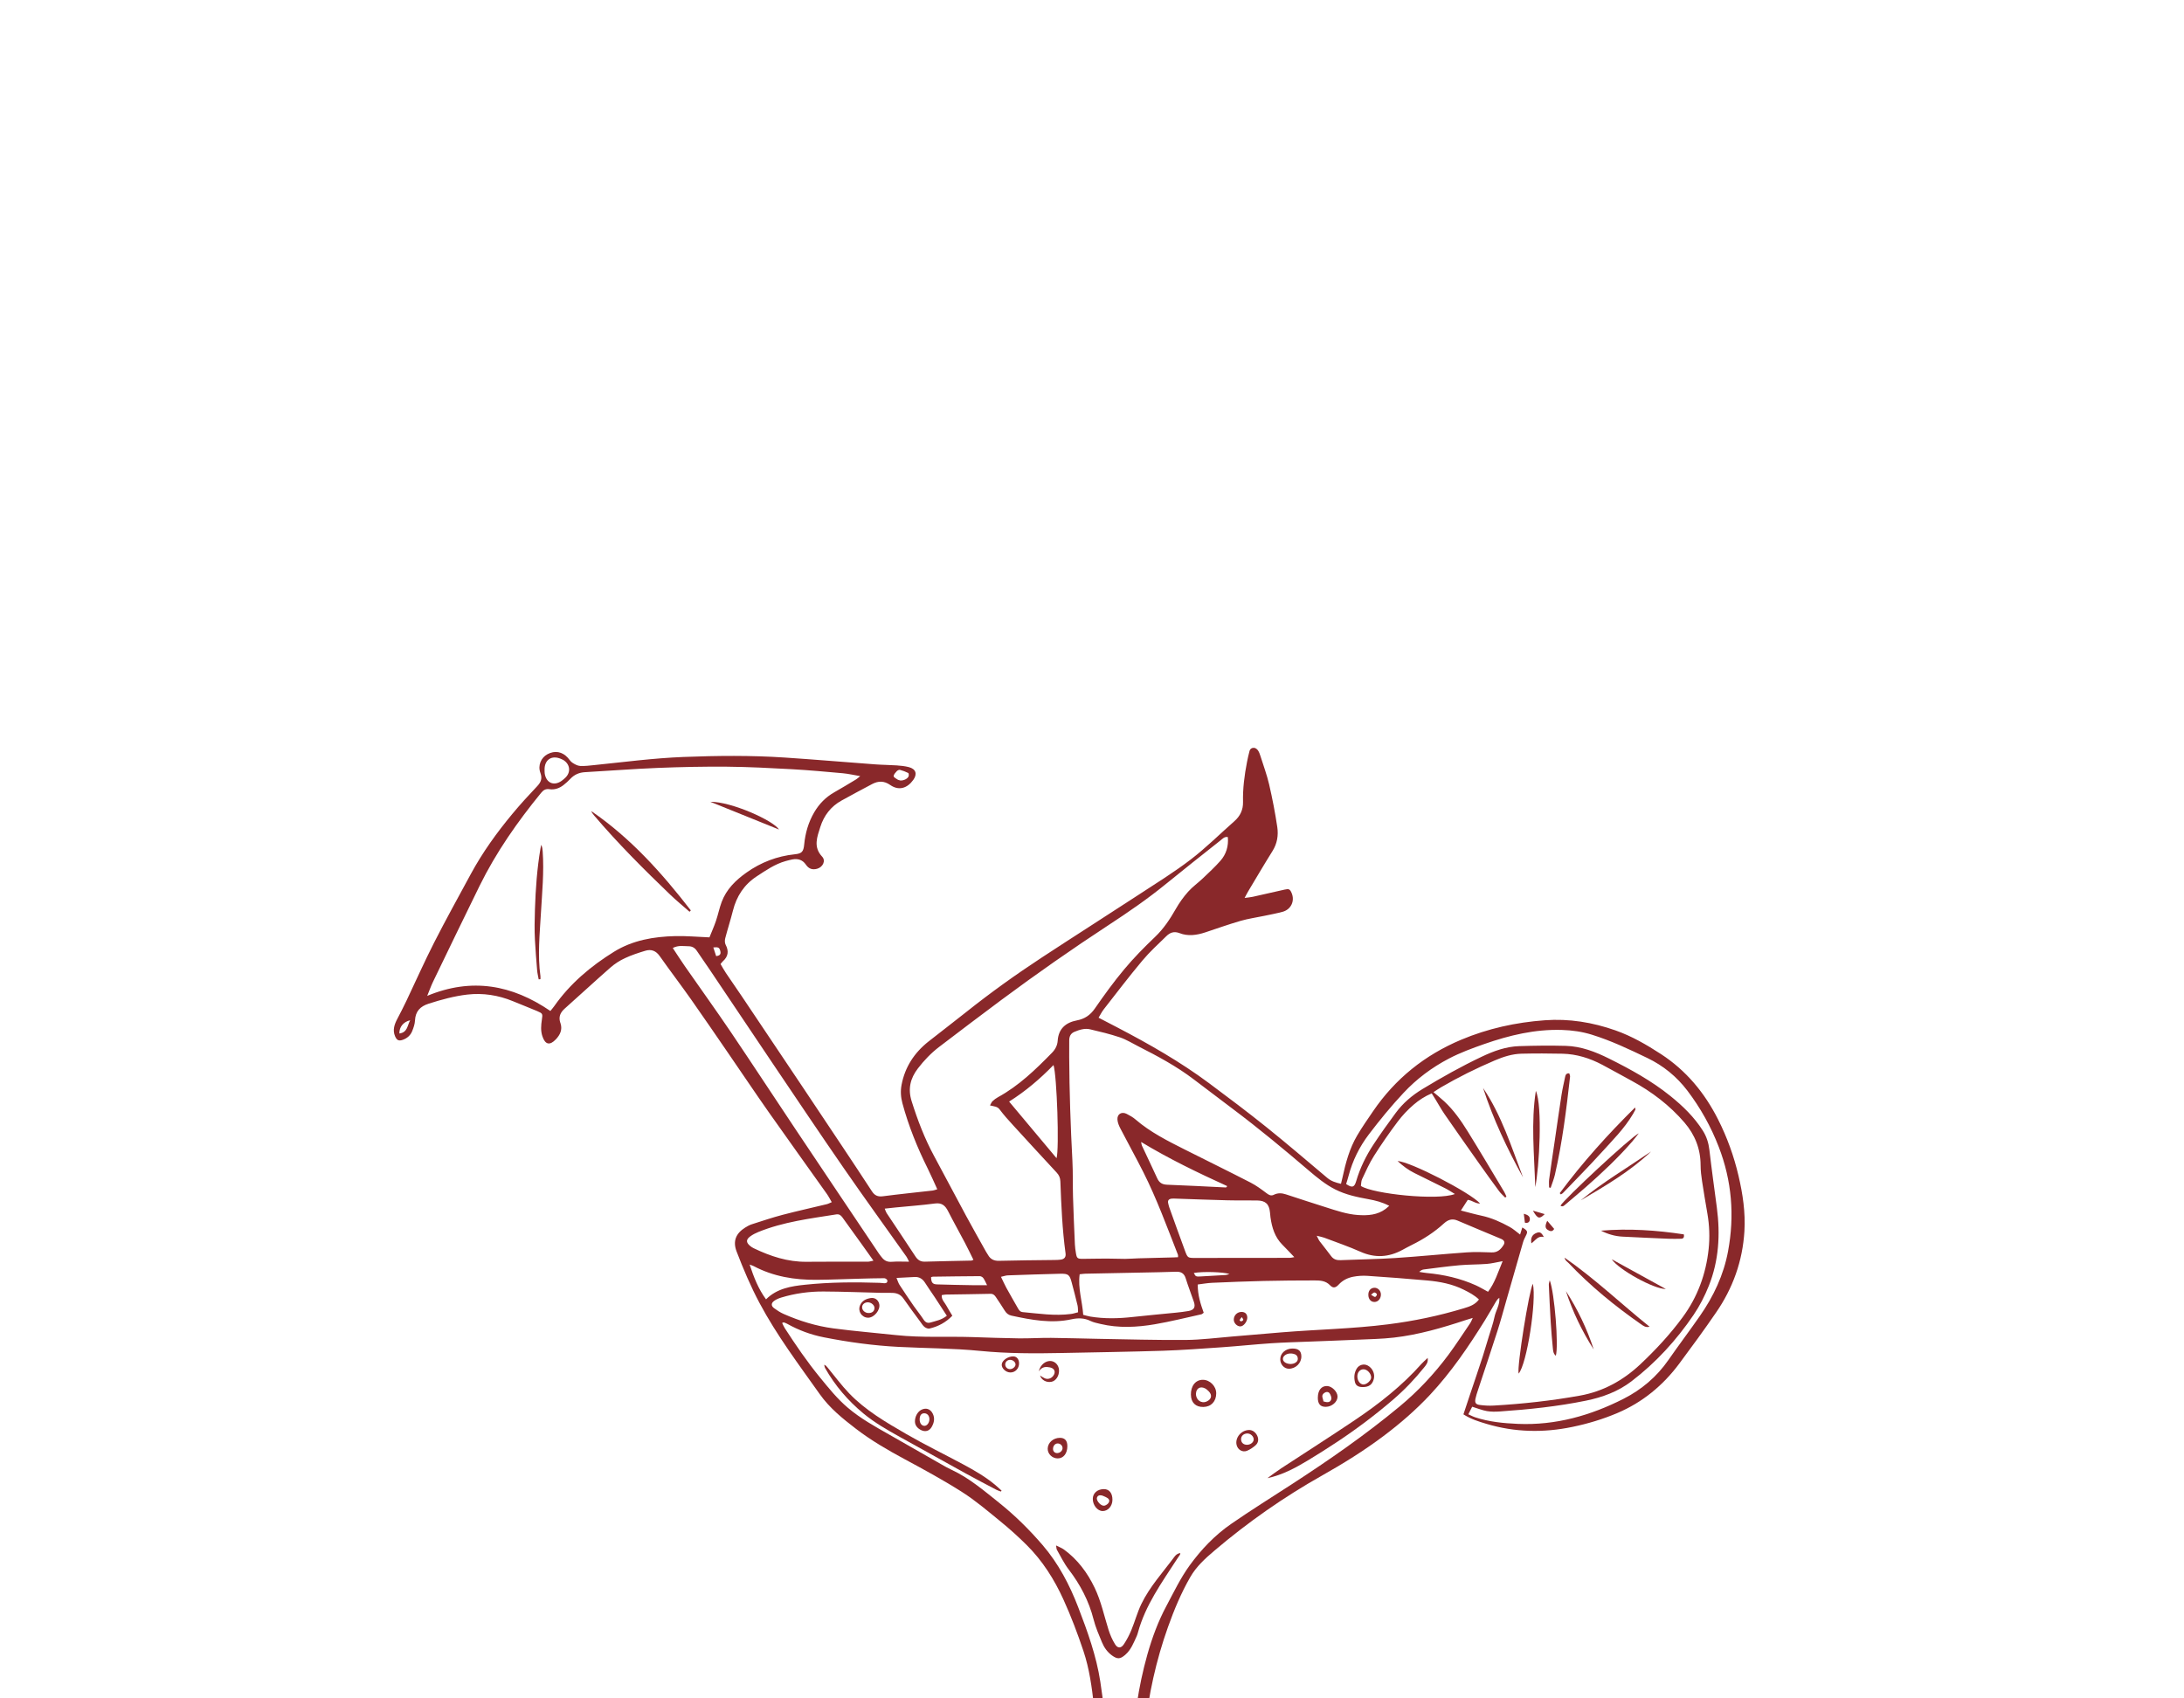 <?xml version="1.0" encoding="UTF-8"?> <svg xmlns="http://www.w3.org/2000/svg" width="207" height="161" viewBox="0 0 207 161" fill="none"><path d="M100.095 146.503C100.135 146.729 100.128 146.831 100.168 146.904C100.531 147.531 100.845 148.198 101.284 148.769C102.385 150.207 103.205 151.761 103.653 153.527C103.84 154.262 104.148 154.97 104.441 155.675C104.644 156.168 104.948 156.606 105.391 156.927C105.907 157.299 106.167 157.285 106.643 156.877C107.202 156.399 107.445 155.729 107.742 155.088C107.791 154.982 107.824 154.866 107.855 154.753C108.56 152.166 110.109 150.028 111.538 147.823C111.634 147.675 111.738 147.533 111.835 147.385C111.854 147.354 111.854 147.312 111.875 147.229C111.606 147.246 111.432 147.413 111.307 147.583C110.225 149.047 108.975 150.4 108.176 152.055C107.794 152.845 107.567 153.711 107.23 154.524C107.037 154.991 106.801 155.448 106.52 155.868C106.254 156.267 105.931 156.271 105.681 155.863C105.417 155.437 105.212 154.958 105.061 154.479C104.646 153.152 104.358 151.782 103.752 150.516C103.061 149.075 102.132 147.83 100.836 146.885C100.645 146.746 100.411 146.663 100.098 146.503H100.095Z" fill="#89282A"></path><path d="M120.13 140.122C121.54 139.82 122.761 139.163 123.952 138.446C124.874 137.889 125.786 137.314 126.685 136.717C128.566 135.473 130.365 134.122 132.077 132.646C133.152 131.719 134.119 130.703 135.001 129.599C135.178 129.378 135.378 129.154 135.317 128.724C135.079 128.951 134.888 129.111 134.723 129.295C132.872 131.377 130.7 133.082 128.401 134.628C126.091 136.182 123.742 137.677 121.415 139.203C120.974 139.493 120.557 139.813 120.128 140.12L120.13 140.122Z" fill="#89282A"></path><path d="M94.93 141.305C94.734 141.128 94.543 140.944 94.34 140.775C93.404 139.99 92.348 139.384 91.277 138.808C89.483 137.844 87.646 136.953 85.883 135.932C83.968 134.823 82.039 133.701 80.488 132.088C79.745 131.315 79.106 130.44 78.42 129.613C78.347 129.525 78.279 129.433 78.118 129.372C78.147 129.481 78.154 129.601 78.208 129.695C79.146 131.35 80.363 132.77 81.827 133.984C82.891 134.866 84.081 135.545 85.281 136.212C87.371 137.372 89.46 138.537 91.553 139.69C92.513 140.218 93.487 140.725 94.456 141.234C94.585 141.303 94.732 141.341 94.871 141.392C94.89 141.362 94.911 141.333 94.93 141.303V141.305Z" fill="#89282A"></path><path d="M112.876 132.226C112.887 132.961 113.328 133.391 114.062 133.374C114.797 133.358 115.273 132.848 115.273 132.077C115.273 131.403 114.672 130.797 114.003 130.799C113.316 130.799 112.859 131.375 112.873 132.226H112.876ZM113.354 132.122C113.366 131.625 113.748 131.382 114.196 131.603C114.333 131.672 114.455 131.778 114.561 131.886C114.915 132.249 114.835 132.641 114.373 132.853C113.863 133.089 113.34 132.711 113.354 132.12V132.122Z" fill="#89282A"></path><path d="M124.904 132.473C124.897 133.082 125.135 133.365 125.656 133.362C126.238 133.358 126.78 132.886 126.773 132.384C126.766 131.929 126.25 131.408 125.785 131.389C125.253 131.368 124.913 131.785 124.906 132.473H124.904ZM125.434 132.846C125.42 132.584 125.17 132.308 125.495 132.058C125.665 131.929 125.899 131.903 126.021 132.084C126.13 132.242 126.229 132.502 126.172 132.662C126.061 132.987 125.762 132.947 125.432 132.846H125.434Z" fill="#89282A"></path><path d="M105.437 142.176C105.44 141.546 105.14 141.167 104.638 141.162C104.023 141.157 103.577 141.542 103.575 142.082C103.57 142.681 104.018 143.237 104.506 143.242C105.02 143.246 105.435 142.77 105.437 142.174V142.176ZM103.957 142.023C103.971 141.983 103.983 141.924 104.016 141.877C104.134 141.7 104.393 141.702 104.761 141.893C104.966 141.999 105.228 142.117 105.105 142.402C105.041 142.549 104.846 142.692 104.683 142.73C104.391 142.798 103.945 142.341 103.959 142.025L103.957 142.023Z" fill="#89282A"></path><path d="M101.164 137.101C101.169 136.566 100.926 136.295 100.45 136.3C99.818 136.307 99.311 136.762 99.301 137.328C99.292 137.823 99.733 138.252 100.249 138.25C100.796 138.25 101.159 137.79 101.164 137.099V137.101ZM99.806 137.335C99.815 137.04 100.018 136.821 100.268 136.833C100.516 136.844 100.716 137.052 100.709 137.288C100.702 137.531 100.461 137.745 100.193 137.747C99.964 137.75 99.796 137.573 99.806 137.335Z" fill="#89282A"></path><path d="M118.415 135.557C117.636 135.555 117.045 136.297 117.205 136.974C117.311 137.429 117.766 137.705 118.198 137.526C118.481 137.408 118.749 137.226 118.983 137.026C119.263 136.786 119.32 136.446 119.167 136.114C119.009 135.772 118.726 135.569 118.415 135.557ZM118.193 136.96C117.853 136.962 117.627 136.748 117.629 136.427C117.629 136.121 117.87 135.899 118.209 135.887C118.53 135.875 118.839 136.168 118.825 136.47C118.813 136.731 118.523 136.958 118.193 136.96Z" fill="#89282A"></path><path d="M86.72 134.758C86.72 135.107 86.949 135.407 87.336 135.583C87.718 135.758 88.083 135.647 88.298 135.282C88.536 134.876 88.628 134.442 88.401 133.997C88.175 133.551 87.751 133.421 87.312 133.65C86.975 133.827 86.711 134.282 86.718 134.76L86.72 134.758ZM87.166 134.544C87.173 134.169 87.324 133.971 87.602 133.973C87.883 133.975 88.083 134.199 88.09 134.518C88.097 134.852 87.88 135.157 87.628 135.164C87.355 135.171 87.159 134.909 87.166 134.541V134.544Z" fill="#89282A"></path><path d="M122.49 127.834C121.846 127.841 121.346 128.282 121.342 128.847C121.337 129.331 121.707 129.746 122.15 129.75C122.808 129.758 123.36 129.208 123.343 128.562C123.332 128.058 123.06 127.829 122.49 127.836V127.834ZM122.339 129.302C121.896 129.295 121.594 129.083 121.596 128.814C121.596 128.55 121.905 128.317 122.275 128.305C122.372 128.303 122.471 128.31 122.565 128.329C122.82 128.378 122.999 128.52 123.006 128.793C123.013 129.043 122.834 129.175 122.627 129.253C122.521 129.293 122.4 129.293 122.339 129.302Z" fill="#89282A"></path><path d="M98.458 129.997C98.779 129.533 99.142 129.549 99.512 129.623C99.965 129.712 100.099 130.085 99.811 130.443C99.618 130.684 99.307 130.778 99.024 130.658C98.866 130.589 98.727 130.483 98.574 130.391C98.713 130.82 99.17 131.077 99.639 130.992C100.08 130.915 100.406 130.415 100.373 129.865C100.347 129.425 100.028 129.066 99.621 129.021C99.13 128.967 98.6 129.356 98.458 129.997Z" fill="#89282A"></path><path d="M129.129 131.49C129.74 131.497 130.072 131.262 130.209 130.724C130.336 130.227 130.089 129.684 129.624 129.441C129.271 129.257 128.823 129.371 128.601 129.722C128.349 130.123 128.316 130.568 128.422 131.016C128.5 131.342 128.742 131.486 129.129 131.488V131.49ZM128.65 130.469C128.655 130.078 128.9 129.802 129.242 129.802C129.594 129.802 129.978 130.231 129.957 130.599C129.94 130.889 129.525 131.252 129.219 131.243C128.907 131.236 128.646 130.877 128.65 130.467V130.469Z" fill="#89282A"></path><path d="M95.761 130.104C96.23 130.109 96.591 129.729 96.586 129.232C96.584 128.854 96.367 128.59 96.055 128.581C95.541 128.564 94.966 128.963 94.945 129.347C94.924 129.717 95.336 130.099 95.761 130.104ZM95.277 129.321C95.294 129.083 95.499 128.901 95.751 128.906C96.02 128.911 96.27 129.14 96.251 129.371C96.232 129.592 95.952 129.805 95.699 129.788C95.449 129.772 95.263 129.564 95.277 129.324V129.321Z" fill="#89282A"></path><path d="M146.97 112.605C147.106 112.19 147.278 111.78 147.375 111.356C148.078 108.293 148.462 105.18 148.811 102.063C148.823 101.962 148.761 101.854 148.733 101.747C148.471 101.736 148.387 101.872 148.349 102.059C148.231 102.634 148.092 103.205 148.002 103.785C147.771 105.275 147.561 106.77 147.342 108.262C147.17 109.443 146.988 110.625 146.828 111.808C146.795 112.056 146.823 112.311 146.823 112.563C146.873 112.577 146.922 112.591 146.972 112.605H146.97Z" fill="#89282A"></path><path d="M147.944 113.223C148.008 113.181 148.079 113.15 148.13 113.099C149.335 111.839 150.564 110.604 151.733 109.312C152.808 108.124 153.957 106.992 154.78 105.596C154.86 105.462 154.935 105.325 155.004 105.186C155.018 105.157 154.994 105.113 154.973 104.985C152.372 107.551 149.977 110.22 147.829 113.108C147.866 113.148 147.904 113.186 147.942 113.226L147.944 113.223Z" fill="#89282A"></path><path d="M151.737 116.659C152.381 116.99 153.064 117.192 153.788 117.228C155.236 117.303 156.684 117.367 158.131 117.428C158.53 117.445 158.931 117.438 159.332 117.428C159.546 117.423 159.652 117.306 159.593 117.013C157.007 116.619 154.392 116.44 151.737 116.662V116.659Z" fill="#89282A"></path><path d="M156.344 125.764C153.668 123.616 151.187 121.236 148.292 119.221C148.348 119.508 148.537 119.591 148.655 119.716C150.73 121.901 153.05 123.799 155.519 125.521C155.759 125.688 155.99 125.87 156.344 125.766V125.764Z" fill="#89282A"></path><path d="M143.935 130.212C144.718 129.323 145.649 123.306 145.286 121.693C144.937 122.285 143.768 129.526 143.935 130.212Z" fill="#89282A"></path><path d="M147.903 114.294C148.127 114.447 148.264 114.268 148.401 114.153C149.03 113.622 149.662 113.094 150.282 112.552C151.831 111.194 153.333 109.786 154.687 108.23C154.885 108.001 155.066 107.758 155.328 107.431C154.614 107.742 148.205 113.714 147.903 114.294Z" fill="#89282A"></path><path d="M145.511 112.536C145.898 110.676 146.211 104.852 145.568 103.409C145.098 106.418 145.417 109.417 145.511 112.536Z" fill="#89282A"></path><path d="M144.352 111.611C143.25 108.711 142.326 105.738 140.567 103.137C141.529 106.096 142.852 108.895 144.352 111.611Z" fill="#89282A"></path><path d="M147.46 128.521C147.743 127.608 147.345 122.553 146.882 121.36C146.84 121.563 146.793 121.679 146.798 121.792C146.852 122.985 146.906 124.18 146.979 125.373C147.029 126.175 147.099 126.977 147.177 127.778C147.203 128.035 147.213 128.316 147.462 128.523L147.46 128.521Z" fill="#89282A"></path><path d="M156.492 109.157C154.252 110.692 151.916 112.071 149.817 113.793C152.158 112.413 154.507 111.041 156.492 109.157Z" fill="#89282A"></path><path d="M151.055 127.925C150.413 125.954 149.529 124.115 148.416 122.387C149.058 124.351 149.947 126.197 151.055 127.925Z" fill="#89282A"></path><path d="M157.891 122.193C156.214 121.271 154.538 120.349 152.76 119.373C153.42 120.354 156.735 122.2 157.891 122.193Z" fill="#89282A"></path><path d="M145.142 117.865C145.543 117.586 145.767 117.11 146.328 117.268C146.099 116.839 145.949 116.759 145.656 116.865C145.232 117.018 145.055 117.329 145.142 117.865Z" fill="#89282A"></path><path d="M147.305 116.497C147.069 116.219 146.861 115.976 146.649 115.726C146.432 116.165 146.435 116.431 146.694 116.587C146.885 116.702 147.114 116.815 147.305 116.497Z" fill="#89282A"></path><path d="M145.291 114.766C145.737 115.537 145.906 115.592 146.406 115.092C146.024 114.981 145.668 114.875 145.291 114.766Z" fill="#89282A"></path><path d="M144.427 115.058C144.47 115.412 144.5 115.669 144.531 115.907C144.851 115.98 144.981 115.808 144.998 115.612C145.024 115.322 144.833 115.164 144.427 115.058Z" fill="#89282A"></path><path d="M65.477 86.302C62.751 82.777 59.801 79.474 56.078 76.913C56.104 76.899 56.083 76.904 56.076 76.916C56.066 76.93 56.059 76.956 56.066 76.968C56.144 77.079 56.217 77.196 56.305 77.298C58.556 79.948 61.013 82.4 63.517 84.805C64.107 85.371 64.741 85.89 65.356 86.432C65.396 86.39 65.436 86.345 65.477 86.302Z" fill="#89282A"></path><path d="M51.223 92.824C51.223 92.73 51.234 92.633 51.223 92.541C50.944 90.542 51.157 88.545 51.27 86.548C51.381 84.609 51.574 82.674 51.437 80.728C51.423 80.516 51.402 80.304 51.298 80.085C51.275 80.193 51.246 80.302 51.23 80.413C50.904 82.332 50.763 84.27 50.702 86.21C50.671 87.177 50.647 88.149 50.702 89.118C50.754 90.077 50.831 91.037 50.911 91.994C50.935 92.277 51.008 92.555 51.058 92.838C51.114 92.834 51.171 92.829 51.225 92.822L51.223 92.824Z" fill="#89282A"></path><path d="M67.321 76.005C69.495 76.882 71.693 77.771 73.836 78.636C73.301 77.785 69.335 75.991 67.321 76.005Z" fill="#89282A"></path><path d="M82.273 124.914C82.848 124.923 83.464 124.169 83.334 123.615C83.242 123.214 82.919 122.985 82.509 123.053C82.068 123.127 81.691 123.306 81.509 123.758C81.29 124.31 81.679 124.902 82.273 124.914ZM82.316 124.47C81.966 124.463 81.691 124.195 81.712 123.888C81.731 123.638 81.96 123.454 82.249 123.454C82.587 123.454 82.9 123.732 82.884 124.013C82.867 124.308 82.657 124.475 82.313 124.468L82.316 124.47Z" fill="#89282A"></path><path d="M116.938 125.091C116.938 125.426 117.247 125.742 117.567 125.737C117.876 125.73 118.235 125.258 118.218 124.879C118.204 124.56 118.015 124.374 117.697 124.365C117.282 124.35 116.938 124.681 116.94 125.091H116.938ZM117.697 124.853C117.77 124.982 117.855 125.07 117.839 125.119C117.815 125.185 117.714 125.244 117.636 125.261C117.591 125.27 117.478 125.157 117.483 125.145C117.53 125.058 117.596 124.982 117.697 124.853Z" fill="#89282A"></path><path d="M129.692 122.761C129.701 123.159 129.937 123.426 130.279 123.421C130.623 123.416 130.892 123.096 130.883 122.697C130.873 122.341 130.585 122.058 130.251 122.075C129.902 122.094 129.685 122.36 129.692 122.758V122.761ZM129.947 122.733C130.104 122.622 130.189 122.513 130.27 122.52C130.357 122.527 130.498 122.631 130.505 122.702C130.512 122.78 130.392 122.942 130.331 122.942C130.225 122.938 130.123 122.836 129.949 122.735L129.947 122.733Z" fill="#89282A"></path><path fill-rule="evenodd" clip-rule="evenodd" d="M118.875 70.892C118.674 70.871 118.486 70.977 118.429 71.198C118.339 71.54 118.259 71.884 118.193 72.231C117.948 73.485 117.785 74.749 117.814 76.032C117.83 76.763 117.547 77.359 116.998 77.843C115.614 79.062 114.303 80.373 112.841 81.49C111.254 82.704 109.542 83.756 107.868 84.853C104.829 86.838 101.766 88.785 98.732 90.775C96.27 92.391 93.877 94.105 91.573 95.941C90.392 96.885 89.185 97.795 88.001 98.733C86.662 99.794 85.773 101.143 85.45 102.84C85.337 103.432 85.377 104.012 85.532 104.588C86.112 106.738 86.942 108.789 87.933 110.779C88.246 111.409 88.524 112.057 88.836 112.736C88.666 112.786 88.541 112.84 88.414 112.857C86.836 113.038 85.254 113.196 83.679 113.401C83.201 113.465 82.896 113.323 82.644 112.934C81.722 111.522 80.791 110.114 79.855 108.709C78.563 106.764 77.266 104.823 75.967 102.883C74.069 100.046 72.166 97.21 70.263 94.376C69.782 93.659 69.284 92.954 68.803 92.237C68.62 91.964 68.464 91.671 68.294 91.386C68.384 91.278 68.438 91.195 68.509 91.131C69.023 90.674 69.098 90.162 68.773 89.549C68.686 89.382 68.688 89.127 68.74 88.934C68.966 88.062 69.247 87.206 69.466 86.331C69.811 84.956 70.532 83.853 71.722 83.075C72.593 82.506 73.448 81.908 74.469 81.625C74.677 81.568 74.887 81.511 75.097 81.471C75.625 81.37 76.073 81.507 76.384 81.966C76.65 82.36 76.999 82.483 77.454 82.353C77.985 82.202 78.291 81.599 77.924 81.207C77.058 80.288 77.452 79.333 77.749 78.394C78.091 77.31 78.754 76.442 79.767 75.886C80.729 75.355 81.696 74.834 82.668 74.322C83.248 74.018 83.795 74.009 84.377 74.415C85.198 74.985 85.995 74.721 86.563 73.929C86.964 73.368 86.805 72.896 86.145 72.721C85.77 72.622 85.374 72.582 84.985 72.556C84.302 72.509 83.615 72.509 82.934 72.457C80.076 72.245 77.223 72 74.366 71.811C71.171 71.599 67.974 71.632 64.774 71.757C61.945 71.868 59.144 72.238 56.333 72.526C55.885 72.57 55.43 72.634 54.984 72.608C54.732 72.594 54.47 72.446 54.251 72.302C54.077 72.189 53.959 71.988 53.815 71.828C53.289 71.248 52.586 71.125 51.895 71.493C51.285 71.818 50.957 72.554 51.217 73.259C51.41 73.787 51.285 74.136 50.922 74.52C50.113 75.374 49.316 76.244 48.564 77.15C47.083 78.934 45.73 80.811 44.622 82.856C43.455 85.013 42.266 87.158 41.151 89.344C40.224 91.162 39.399 93.029 38.522 94.871C38.244 95.453 37.949 96.029 37.65 96.599C37.378 97.12 37.197 97.646 37.444 98.231C37.607 98.613 37.791 98.707 38.182 98.568C38.59 98.424 38.904 98.148 39.064 97.752C39.196 97.429 39.317 97.08 39.333 96.738C39.376 95.866 39.828 95.399 40.635 95.142C41.835 94.76 43.047 94.425 44.291 94.281C45.777 94.112 47.227 94.336 48.616 94.909C49.377 95.225 50.146 95.522 50.903 95.842C51.441 96.071 51.445 96.099 51.358 96.668C51.278 97.196 51.235 97.719 51.41 98.24C51.674 99.028 52.108 99.134 52.685 98.523C53.085 98.101 53.317 97.618 53.134 97.029L53.097 96.921C52.932 96.396 53.102 95.986 53.518 95.616C54.97 94.326 56.392 93.003 57.854 91.723C58.262 91.365 58.738 91.058 59.231 90.83C59.849 90.54 60.504 90.327 61.157 90.129C61.716 89.96 62.166 90.118 62.527 90.632C63.498 92.011 64.524 93.355 65.496 94.734C66.729 96.481 67.931 98.252 69.143 100.013C70.388 101.824 71.612 103.652 72.876 105.451C74.694 108.035 76.54 110.6 78.369 113.177C78.534 113.41 78.664 113.672 78.834 113.96C78.633 114.042 78.499 114.12 78.355 114.153C76.964 114.491 75.563 114.797 74.179 115.16C73.194 115.419 72.227 115.745 71.258 116.056C71.037 116.127 70.824 116.245 70.626 116.37C69.742 116.924 69.442 117.662 69.815 118.636C70.454 120.303 71.147 121.944 71.991 123.526C73.625 126.589 75.703 129.347 77.7 132.165C78.631 133.48 79.871 134.48 81.135 135.449C82.571 136.55 84.13 137.456 85.724 138.314C87.572 139.309 89.421 140.313 91.189 141.44C92.474 142.261 93.648 143.263 94.832 144.23C95.697 144.935 96.529 145.687 97.322 146.475C98.812 147.96 99.929 149.726 100.792 151.626C101.514 153.213 102.134 154.854 102.688 156.507C103.251 158.186 103.487 159.942 103.685 161.701C104.063 165.067 104.238 168.446 104.358 171.828C104.391 171.885 104.409 171.955 104.409 172.04V175.105L104.384 175.417C104.389 176.563 104.387 177.71 104.4 178.854C104.407 179.463 104.461 180.071 104.459 180.677C104.456 182.188 104.433 183.7 104.419 185.211C104.411 186.055 104.412 186.899 104.404 187.744C104.404 187.916 104.386 188.085 104.372 188.291C104.367 188.291 104.363 188.291 104.359 188.292C104.344 188.651 104.325 189.027 104.306 189.409C104.309 189.742 104.312 190.076 104.298 190.408C104.282 190.875 104.232 191.342 104.197 191.818C104.187 191.822 104.177 191.825 104.167 191.828C104.146 192.163 104.125 192.478 104.106 192.766C104.119 192.821 104.129 192.876 104.126 192.931C103.942 196.812 103.773 200.695 103.549 204.574C103.501 205.408 103.287 206.241 103.084 207.057C102.914 207.743 102.834 207.764 102.143 207.747C98.564 207.665 95.006 207.898 91.46 208.401C89.225 208.716 86.99 209.004 84.783 209.492C82.672 209.959 80.701 210.746 78.912 211.973C78.339 212.364 77.82 212.805 77.492 213.434C76.79 214.783 76.672 216.158 77.396 217.528C77.561 217.841 77.844 218.136 78.143 218.332C79.675 219.329 81.387 219.874 83.148 220.317C87.079 221.305 91.078 221.857 95.108 222.22C96.885 222.38 98.661 222.588 100.441 222.698C102.28 222.814 104.126 222.856 105.97 222.901C108.009 222.951 110.051 223.003 112.091 222.984C114.013 222.965 115.939 222.913 117.854 222.769C120.006 222.606 122.14 222.26 124.227 221.682C125.587 221.305 126.955 220.939 128.282 220.461C130.103 219.805 131.758 218.82 133.267 217.606C134.556 216.568 134.703 214.625 133.653 213.326C133.071 212.605 132.34 212.09 131.531 211.676C129.815 210.794 128.023 210.108 126.146 209.648C124.776 209.311 123.409 208.955 122.025 208.674C119.813 208.224 117.594 207.823 115.335 207.688C113.416 207.575 111.497 207.446 109.58 207.323C109.179 207.297 109.087 207.229 109.054 206.783C108.903 204.668 108.724 202.555 108.635 200.438C108.54 198.243 108.538 196.041 108.498 193.843C108.498 193.793 108.503 193.744 108.509 193.689L108.46 192.213C108.43 191.883 108.425 191.558 108.428 191.235L108.332 188.337V183.596C108.331 183.501 108.329 183.401 108.328 183.298C108.316 182.987 108.304 182.675 108.293 182.358C108.299 182.36 108.306 182.362 108.312 182.363C108.311 182.289 108.31 182.213 108.308 182.137C108.303 182.138 108.298 182.138 108.293 182.139C108.024 179.951 108.257 177.808 108.156 175.634C108.162 175.633 108.168 175.633 108.174 175.632C108.169 175.414 108.167 175.074 108.167 174.68C108.144 173.767 108.113 172.921 108.113 172.076C108.116 170.703 108.113 169.329 108.179 167.959C108.243 166.648 108.368 165.337 108.505 164.028C108.851 160.676 109.573 157.403 110.705 154.227C111.285 152.6 111.947 151.009 112.813 149.504C113.393 148.493 114.237 147.729 115.102 146.996C118.28 144.294 121.687 141.91 125.323 139.863C127.327 138.734 129.275 137.522 131.114 136.142C132.701 134.952 134.2 133.655 135.558 132.2C137.548 130.064 139.182 127.666 140.717 125.197C141.09 124.599 141.434 123.981 141.795 123.372C141.87 123.245 141.965 123.127 142.106 123.028C142.17 123.688 141.774 124.228 141.649 124.837C141.519 125.468 141.295 126.082 141.109 126.702C140.923 127.322 140.739 127.942 140.543 128.56C140.347 129.177 140.137 129.788 139.932 130.404C139.727 131.017 139.517 131.63 139.312 132.245C139.109 132.851 138.909 133.459 138.704 134.075C139.423 134.534 140.159 134.758 140.885 134.975C143.57 135.779 146.284 135.836 149.029 135.265C150.498 134.961 151.917 134.534 153.294 133.95C155.683 132.933 157.619 131.337 159.161 129.265C160.344 127.676 161.516 126.077 162.636 124.441C164.239 122.125 165.166 119.543 165.336 116.709C165.442 114.929 165.182 113.191 164.777 111.461C164.341 109.596 163.697 107.811 162.834 106.106C161.561 103.59 159.818 101.482 157.435 99.928C156.065 99.037 154.662 98.221 153.115 97.677C150.943 96.913 148.722 96.547 146.412 96.717C143.667 96.918 141.019 97.498 138.482 98.566C135.045 100.013 132.25 102.249 130.145 105.333C129.626 106.094 129.096 106.851 128.629 107.646C127.905 108.876 127.539 110.244 127.24 111.628C127.2 111.817 127.15 112.003 127.099 112.22C126.604 112.109 126.172 111.972 125.8 111.659C123.878 110.041 121.97 108.402 120.013 106.832C118.238 105.408 116.418 104.038 114.593 102.68C111.86 100.648 108.913 98.969 105.899 97.396C105.326 97.097 104.753 96.8 104.124 96.474C104.296 96.194 104.431 95.913 104.617 95.675C105.824 94.131 107.012 92.567 108.269 91.066C108.96 90.24 109.764 89.509 110.535 88.755C110.884 88.413 111.261 88.248 111.806 88.46C112.6 88.769 113.428 88.653 114.23 88.387C115.347 88.017 116.455 87.621 117.587 87.293C118.318 87.081 119.08 86.977 119.827 86.819C120.402 86.699 120.982 86.59 121.551 86.439C122.369 86.222 122.751 85.4 122.414 84.636C122.26 84.287 122.157 84.24 121.772 84.327C120.758 84.558 119.747 84.789 118.733 85.013C118.526 85.058 118.313 85.074 117.964 85.121C118.113 84.845 118.2 84.666 118.302 84.496C119.068 83.219 119.82 81.934 120.61 80.672C121.053 79.965 121.176 79.191 121.063 78.413C120.862 77.058 120.6 75.709 120.292 74.372C120.079 73.457 119.749 72.568 119.466 71.672C119.407 71.486 119.339 71.293 119.231 71.135C119.153 71.022 119.004 70.904 118.875 70.892ZM139.583 124.943C139.47 125.181 139.43 125.308 139.357 125.414C138.673 126.419 138.015 127.442 137.292 128.418C135.941 130.236 134.391 131.889 132.651 133.332C129.416 136.015 125.965 138.411 122.44 140.698C120.513 141.947 118.563 143.162 116.677 144.468C115.137 145.536 113.848 146.885 112.744 148.41C111.879 149.608 111.247 150.938 110.554 152.235C109.771 153.696 109.203 155.238 108.752 156.828C107.88 159.923 107.423 163.081 107.357 166.294C107.291 169.513 107.243 172.734 107.206 175.952C107.182 177.855 107.173 179.76 107.194 181.663C107.208 183.037 107.298 184.41 107.323 185.782C107.366 188.019 107.347 190.257 107.418 192.495C107.5 195.142 107.64 197.79 107.769 200.436C107.894 202.987 108.109 205.529 108.498 208.054C108.604 208.747 108.71 209.466 108.974 210.108C109.662 211.779 111.094 212.567 112.749 213.001C113.206 213.121 113.626 212.951 113.925 212.548C113.626 212.036 113.135 211.926 112.669 211.798C111.615 211.511 110.733 210.94 109.978 210.176C109.5 209.69 109.181 209.12 109.368 208.363C109.544 208.353 109.7 208.335 109.851 208.342C110.419 208.368 110.988 208.398 111.556 208.436C113.336 208.558 115.119 208.655 116.896 208.82C119.782 209.087 122.574 209.818 125.323 210.692C126.891 211.192 128.438 211.77 129.966 212.385C130.871 212.751 131.755 213.201 132.581 213.725C133.87 214.543 133.91 216.217 132.691 217.143C131.498 218.049 130.204 218.789 128.789 219.298C126.309 220.194 123.76 220.808 121.157 221.239C118.712 221.645 116.253 221.871 113.779 221.878C111.542 221.883 109.306 221.826 107.069 221.791C105.911 221.772 104.753 221.744 103.596 221.72C100.708 221.661 97.838 221.364 94.969 221.072C91.239 220.692 87.527 220.18 83.856 219.4C82.399 219.088 80.946 218.761 79.558 218.19C78.598 217.796 77.985 217.113 77.645 216.16C77.398 215.465 77.393 214.809 77.815 214.137C78.466 213.1 79.338 212.338 80.456 211.881C81.562 211.428 82.682 211.001 83.818 210.633C86.412 209.794 89.109 209.513 91.807 209.259C93.681 209.082 95.56 208.936 97.442 208.825C99.161 208.724 100.884 208.688 102.641 208.622C102.589 209.261 102.344 209.744 101.997 210.171C101.379 210.935 100.566 211.44 99.701 211.876C99.406 212.025 99.097 212.175 98.854 212.392C98.555 212.659 98.588 212.852 98.882 213.133C99.217 213.451 99.38 213.505 99.767 213.246C100.465 212.777 101.156 212.288 101.806 211.756C102.506 211.183 102.936 210.407 103.223 209.556C103.883 207.596 104.32 205.588 104.586 203.539C105.072 199.816 105.183 196.064 105.399 192.322C105.503 190.5 105.581 188.675 105.626 186.852C105.663 185.263 105.664 183.672 105.638 182.082C105.605 180.14 105.529 178.199 105.468 176.256C105.404 174.217 105.359 172.175 105.267 170.135C105.19 168.428 105.098 166.721 104.942 165.021C104.77 163.147 104.572 161.27 104.287 159.409C103.912 156.974 103.079 154.661 102.197 152.369C101.375 150.231 100.321 148.219 98.821 146.47C97.553 144.994 96.171 143.628 94.645 142.414C93.233 141.29 91.863 140.108 90.203 139.337C89.866 139.182 89.541 138.995 89.218 138.812C87.581 137.88 85.95 136.939 84.311 136.01C82.946 135.235 81.571 134.478 80.364 133.454C79.353 132.599 78.534 131.573 77.7 130.554C76.493 129.078 75.42 127.508 74.385 125.909C74.285 125.756 74.215 125.582 74.13 125.409C74.224 125.379 74.267 125.346 74.295 125.358C74.403 125.395 74.514 125.438 74.616 125.494C75.703 126.103 76.865 126.53 78.082 126.77C80.414 127.232 82.767 127.553 85.141 127.678C87.725 127.812 90.317 127.805 92.898 128.06C95.48 128.314 98.071 128.312 100.663 128.258C103.841 128.192 107.022 128.147 110.2 128.046C112.082 127.984 113.961 127.845 115.84 127.713C117.387 127.605 118.929 127.44 120.473 127.336C121.725 127.253 122.982 127.223 124.236 127.173C125.708 127.114 127.179 127.067 128.648 126.999C129.803 126.947 130.966 126.93 132.114 126.798C134.443 126.532 136.686 125.876 138.904 125.143C139.1 125.079 139.296 125.02 139.6 124.928L139.583 124.943ZM140.682 98.969C143.061 98.139 145.49 97.554 148.043 97.634C149.015 97.665 149.953 97.797 150.877 98.085C152.7 98.65 154.421 99.469 156.133 100.292C157.635 101.013 158.91 102.046 159.931 103.39C161.174 105.028 162.164 106.802 162.902 108.716C164.145 111.93 164.414 115.235 163.786 118.612C163.369 120.866 162.407 122.898 161.103 124.768C160.127 126.169 159.099 127.532 158.125 128.932C157.024 130.517 155.588 131.731 153.893 132.594C150.755 134.19 147.442 135.128 143.875 134.978C142.495 134.919 141.135 134.787 139.819 134.355C139.607 134.287 139.409 134.178 139.168 134.07C139.324 133.763 139.444 133.525 139.534 133.351C140.041 133.506 140.475 133.686 140.927 133.766C141.328 133.836 141.75 133.829 142.16 133.801C144.903 133.61 147.631 133.327 150.328 132.775C151.887 132.457 153.358 131.915 154.626 130.946C156.937 129.182 158.884 127.053 160.514 124.653C161.094 123.799 161.575 122.858 161.959 121.899C162.914 119.513 163.058 117.02 162.725 114.488C162.485 112.661 162.228 110.833 162.016 109.004C161.938 108.344 161.752 107.747 161.398 107.186C160.58 105.891 159.495 104.842 158.314 103.892C156.531 102.454 154.537 101.36 152.495 100.343C151.205 99.702 149.861 99.183 148.402 99.143C146.933 99.103 145.459 99.122 143.99 99.169C142.736 99.209 141.566 99.636 140.444 100.169C138.51 101.086 136.646 102.131 134.816 103.241C133.826 103.843 132.97 104.573 132.286 105.5C131.564 106.479 130.855 107.466 130.187 108.48C129.473 109.563 128.902 110.725 128.537 111.977C128.365 112.562 128.157 112.625 127.587 112.241C127.662 111.991 127.747 111.734 127.815 111.472C128.195 110.03 128.841 108.716 129.742 107.533C130.774 106.174 131.854 104.856 133.022 103.607C134.271 102.27 135.714 101.195 137.315 100.355C138.386 99.794 139.536 99.37 140.682 98.969ZM144.219 99.886C145.511 99.855 146.803 99.86 148.095 99.888C149.434 99.917 150.684 100.315 151.861 100.935C152.797 101.43 153.718 101.952 154.65 102.456C156.548 103.486 158.246 104.774 159.656 106.415C160.648 107.573 161.181 108.909 161.183 110.454C161.183 110.961 161.247 111.472 161.323 111.975C161.476 113.003 161.655 114.028 161.829 115.054C162.02 116.164 162.063 117.289 161.945 118.4C161.693 120.765 160.903 122.936 159.483 124.867C158.295 126.487 156.935 127.949 155.475 129.324C153.848 130.856 151.952 131.903 149.757 132.297C147.055 132.782 144.323 133.084 141.58 133.242C141.132 133.268 140.677 133.242 140.234 133.181C139.864 133.131 139.77 132.964 139.843 132.599C139.897 132.33 139.987 132.068 140.072 131.806C140.692 129.925 141.326 128.05 141.929 126.164C142.236 125.211 142.493 124.245 142.769 123.283C143.295 121.453 143.813 119.623 144.344 117.796C144.407 117.572 144.509 117.355 144.617 117.15C144.822 116.759 144.794 116.66 144.285 116.358C144.214 116.582 144.15 116.787 144.075 117.03C143.735 116.777 143.434 116.497 143.085 116.306C142.241 115.842 141.368 115.445 140.416 115.242C139.786 115.108 139.166 114.931 138.463 114.752C138.72 114.354 138.926 114.035 139.114 113.741C139.555 113.79 139.847 114.111 140.286 114.087C139.321 113.026 133.656 110.109 132.465 110.065C132.97 110.532 133.484 110.914 134.064 111.201C135.028 111.682 135.999 112.151 136.964 112.637C137.268 112.79 137.551 112.981 137.895 113.187C136.268 113.825 130.128 113.177 128.987 112.425C129.02 112.225 129.006 111.972 129.1 111.774C129.452 111.029 129.787 110.268 130.225 109.577C130.928 108.466 131.678 107.384 132.468 106.335C132.911 105.743 133.432 105.194 133.993 104.713C134.49 104.288 135.052 103.918 135.698 103.647C135.832 103.859 135.945 104.038 136.056 104.22C136.344 104.689 136.608 105.172 136.919 105.623C137.98 107.155 139.05 108.681 140.128 110.204C140.772 111.116 141.425 112.022 142.087 112.92C142.25 113.142 142.467 113.323 142.66 113.524C142.7 113.496 142.74 113.465 142.781 113.437C142.712 113.288 142.658 113.13 142.573 112.991C141.422 111.072 140.286 109.145 139.105 107.245C138.473 106.229 137.787 105.243 136.902 104.42C136.59 104.129 136.257 103.864 135.866 103.529C136.161 103.34 136.384 103.186 136.617 103.05C138.246 102.102 139.932 101.268 141.668 100.527C142.491 100.176 143.328 99.905 144.219 99.886ZM128.247 121.031C128.685 120.946 129.148 120.916 129.593 120.944C131.491 121.071 133.389 121.213 135.285 121.385C136.48 121.493 137.657 121.717 138.744 122.264C139.248 122.516 139.751 122.776 140.175 123.186C139.805 123.691 139.274 123.858 138.753 124.016C136.403 124.731 134.009 125.23 131.569 125.539C128.216 125.966 124.838 126.025 121.475 126.301C119.912 126.428 118.349 126.57 116.785 126.697C115.319 126.817 113.852 127.011 112.386 127.022C109.601 127.044 106.814 126.961 104.027 126.914C102.556 126.89 101.085 126.836 99.613 126.824C98.595 126.817 97.574 126.883 96.555 126.871C95.084 126.853 93.615 126.798 92.144 126.749C89.753 126.671 87.355 126.822 84.966 126.565C82.979 126.35 80.982 126.19 78.999 125.926C77.36 125.709 75.78 125.221 74.267 124.554C73.946 124.412 73.647 124.214 73.364 124.007C73.081 123.799 73.078 123.535 73.364 123.325C73.562 123.177 73.809 123.075 74.047 123.002C75.351 122.606 76.695 122.422 78.053 122.429C79.859 122.436 81.663 122.512 83.467 122.554C83.84 122.564 84.212 122.545 84.585 122.559C85.014 122.573 85.367 122.717 85.631 123.099C86.143 123.842 86.688 124.561 87.221 125.289C87.348 125.464 87.463 125.657 87.626 125.789C87.749 125.888 87.956 125.973 88.098 125.94C88.93 125.747 89.656 125.353 90.262 124.724C90.057 124.379 89.868 124.082 89.701 123.773C89.534 123.462 89.22 123.207 89.258 122.773C89.409 122.752 89.522 122.722 89.637 122.719C91.05 122.696 92.462 122.681 93.874 122.648C94.134 122.644 94.27 122.776 94.393 122.962C94.674 123.389 94.964 123.809 95.23 124.243C95.383 124.49 95.572 124.653 95.862 124.716C97.748 125.12 99.632 125.487 101.57 125.061C102.172 124.929 102.768 124.931 103.351 125.219C103.645 125.362 103.982 125.426 104.305 125.504C106.017 125.912 107.743 125.825 109.453 125.535C110.94 125.282 112.407 124.91 113.881 124.587C113.933 124.575 113.975 124.523 114.088 124.443C113.793 123.618 113.515 122.764 113.522 121.767V121.764C114.003 121.705 114.447 121.623 114.892 121.604C116.519 121.533 118.146 121.467 119.773 121.429C121.381 121.392 122.991 121.38 124.599 121.38C125.125 121.38 125.646 121.401 126.066 121.842C126.339 122.13 126.582 122.097 126.875 121.779C127.254 121.368 127.723 121.135 128.247 121.031ZM86.709 121.052C87.141 121.036 87.447 121.239 87.676 121.599C87.968 122.064 88.291 122.51 88.593 122.967C88.97 123.537 89.34 124.11 89.741 124.726H89.744C89.234 125.134 88.706 125.216 88.206 125.365C87.897 125.457 87.702 125.348 87.525 125.075C87.237 124.631 86.897 124.223 86.596 123.79C86.138 123.129 85.691 122.462 85.252 121.79C85.144 121.623 85.089 121.422 84.971 121.142C85.624 121.109 86.167 121.074 86.709 121.052ZM111.459 120.555C111.924 120.536 112.233 120.696 112.381 121.18C112.612 121.927 112.902 122.658 113.154 123.401C113.331 123.919 113.173 124.186 112.638 124.28C112.251 124.348 111.862 124.393 111.473 124.433C110.087 124.575 108.7 124.693 107.316 124.848C105.984 124.997 104.657 125.023 103.329 124.804C103.12 124.768 102.917 124.705 102.667 124.641C102.584 123.361 102.153 122.135 102.33 120.798L102.325 120.795C102.565 120.772 102.719 120.743 102.874 120.741C105.206 120.692 107.541 120.647 109.872 120.6C110.401 120.588 110.931 120.576 111.459 120.555ZM100.469 120.746C101.254 120.727 101.379 120.831 101.577 121.578C101.771 122.297 101.957 123.019 102.129 123.743C102.176 123.943 102.165 124.158 102.181 124.398C101.919 124.462 101.717 124.533 101.507 124.558C99.972 124.761 98.453 124.521 96.93 124.382C96.673 124.358 96.569 124.174 96.461 123.985C96.103 123.353 95.737 122.726 95.388 122.09C95.221 121.783 95.079 121.462 94.872 121.036H94.879C95.159 120.974 95.343 120.904 95.527 120.899C97.175 120.84 98.821 120.786 100.469 120.746ZM71.053 119.876C71.256 119.954 71.35 119.977 71.433 120.022C73.302 121.012 75.318 121.34 77.405 121.321C78.758 121.309 80.109 121.25 81.463 121.215C82.246 121.194 83.031 121.17 83.814 121.168C83.913 121.168 84.08 121.281 84.099 121.368C84.139 121.545 84.016 121.658 83.818 121.646C83.663 121.635 83.507 121.611 83.349 121.606C80.996 121.529 78.638 121.543 76.299 121.788C74.986 121.925 73.639 122.135 72.604 123.172C71.88 122.184 71.456 121.102 71.051 119.878L71.053 119.876ZM142.42 119.555C141.979 120.614 141.675 121.621 141.036 122.455C140.609 122.229 140.258 122.014 139.885 121.844C138.405 121.177 136.844 120.826 135.233 120.677C134.993 120.656 134.754 120.607 134.516 120.569C134.665 120.421 134.806 120.357 134.952 120.338C136.079 120.196 137.207 120.041 138.336 119.939C139.192 119.862 140.057 119.88 140.915 119.814C141.378 119.779 141.833 119.659 142.42 119.553V119.555ZM92.858 120.974C92.974 120.975 93.127 121.057 93.195 121.151C93.327 121.335 93.412 121.551 93.555 121.83C93.004 121.83 92.578 121.837 92.149 121.83C91.036 121.809 89.923 121.793 88.812 121.755C88.383 121.741 88.263 121.573 88.246 121.076C88.298 121.057 88.353 121.024 88.407 121.024C89.89 121.003 91.375 120.982 92.858 120.974ZM113.15 120.673C113.994 120.517 115.962 120.574 116.531 120.772C116.373 120.814 116.267 120.859 116.158 120.866C115.361 120.916 114.562 120.96 113.763 121.003C113.628 121.01 113.475 121.024 113.36 120.972C113.272 120.934 113.23 120.795 113.15 120.675V120.673ZM63.765 89.865C64.328 89.578 64.802 89.7 65.262 89.7C65.597 89.7 65.856 89.846 66.047 90.136C66.427 90.709 66.828 91.266 67.21 91.836C69.223 94.833 71.23 97.835 73.248 100.827C75.488 104.147 77.716 107.474 79.994 110.767C81.934 113.576 83.941 116.341 85.914 119.126C85.995 119.242 86.046 119.376 86.162 119.602C85.544 119.602 85.035 119.572 84.533 119.612C84.136 119.645 83.844 119.522 83.606 119.227C83.495 119.091 83.384 118.954 83.285 118.808C80.671 114.912 78.053 111.02 75.448 107.12C73.387 104.036 71.359 100.931 69.282 97.856C67.853 95.743 66.361 93.673 64.904 91.579C64.526 91.037 64.173 90.478 63.765 89.865ZM79.256 115.12C79.527 115.078 79.692 115.193 79.843 115.405C80.444 116.252 81.057 117.091 81.665 117.933C82.017 118.423 82.366 118.916 82.785 119.505H82.788C82.529 119.555 82.401 119.602 82.274 119.602C80.333 119.607 78.393 119.59 76.452 119.612C74.66 119.633 73.022 119.088 71.435 118.327C71.312 118.268 71.194 118.19 71.091 118.103C70.702 117.777 70.699 117.504 71.112 117.202C71.345 117.03 71.614 116.895 71.883 116.785C74.248 115.825 76.761 115.518 79.256 115.12ZM88.624 114.085C89.272 114 89.593 114.29 89.859 114.814C90.375 115.825 90.932 116.815 91.46 117.82C91.731 118.336 91.983 118.862 92.262 119.425H92.264C92.141 119.472 92.106 119.499 92.071 119.499C90.604 119.532 89.135 119.555 87.669 119.6C87.247 119.614 86.987 119.444 86.761 119.098C85.862 117.721 84.941 116.358 84.03 114.986C83.962 114.882 83.929 114.752 83.854 114.573C84.24 114.53 84.563 114.493 84.889 114.462C86.134 114.34 87.383 114.248 88.624 114.085ZM115.668 79.675C115.871 79.514 116.059 79.286 116.375 79.352C116.451 80.215 116.222 80.976 115.67 81.601C115.152 82.188 114.574 82.723 114.006 83.263C113.55 83.695 113.03 84.063 112.615 84.527C112.176 85.02 111.782 85.569 111.454 86.145C110.898 87.121 110.294 88.038 109.469 88.823C108.448 89.797 107.453 90.808 106.55 91.891C105.557 93.077 104.647 94.338 103.766 95.609C103.329 96.236 102.808 96.587 102.068 96.729C101.023 96.927 100.325 97.509 100.248 98.653C100.217 99.101 100.026 99.473 99.71 99.796C98.156 101.386 96.567 102.928 94.591 104.008C94.403 104.109 94.228 104.243 94.07 104.39C93.981 104.472 93.938 104.606 93.832 104.788C94.219 104.889 94.528 104.875 94.749 105.175C95.133 105.693 95.57 106.174 96.006 106.651C97.383 108.157 98.764 109.662 100.153 111.157C100.382 111.402 100.491 111.663 100.502 111.998C100.587 114.273 100.684 116.549 100.993 118.808C101.042 119.168 100.884 119.362 100.528 119.409C100.335 119.435 100.137 119.44 99.941 119.442C98.194 119.465 96.449 119.473 94.702 119.52C94.209 119.534 93.874 119.373 93.641 118.956C93.584 118.852 93.511 118.758 93.455 118.657C92.823 117.525 92.184 116.4 91.568 115.259C90.552 113.378 89.559 111.482 88.541 109.6C87.64 107.936 86.968 106.184 86.403 104.38C86.039 103.218 86.278 102.227 86.994 101.289C87.584 100.52 88.246 99.827 89.015 99.24C90.967 97.755 92.917 96.269 94.886 94.807C98.21 92.339 101.601 89.964 105.067 87.696C106.939 86.472 108.781 85.206 110.518 83.787C112.221 82.398 113.947 81.04 115.668 79.675ZM136.855 115.976C137.233 115.632 137.629 115.485 138.138 115.702C139.506 116.289 140.883 116.855 142.255 117.431C142.29 117.445 142.326 117.464 142.361 117.482C142.59 117.612 142.651 117.791 142.509 118.02C142.248 118.437 141.934 118.744 141.38 118.723C140.597 118.695 139.81 118.664 139.032 118.718C136.766 118.878 134.505 119.109 132.236 119.256C130.517 119.366 128.792 119.383 127.068 119.458C126.684 119.475 126.389 119.383 126.155 119.062C125.809 118.588 125.434 118.136 125.078 117.666C124.989 117.549 124.937 117.406 124.799 117.144C125.118 117.226 125.319 117.257 125.507 117.327C126.66 117.763 127.83 118.164 128.954 118.664C130.319 119.27 131.614 119.189 132.904 118.494C133.215 118.327 133.524 118.157 133.84 118.001C134.934 117.459 135.952 116.803 136.855 115.976ZM101.825 97.818C102.299 97.62 102.801 97.455 103.311 97.573C104.263 97.795 105.22 98.026 106.147 98.337C106.753 98.542 107.312 98.896 107.889 99.188C109.71 100.112 111.509 101.074 113.14 102.317C114.39 103.267 115.64 104.215 116.894 105.158C119.344 106.997 121.697 108.954 124.026 110.942C124.816 111.616 125.618 112.281 126.556 112.755C127.551 113.257 128.624 113.481 129.706 113.679C130.359 113.797 130.999 113.955 131.675 114.309H131.673C131.513 114.445 131.43 114.526 131.338 114.594C130.548 115.186 129.64 115.24 128.702 115.177C127.653 115.104 126.67 114.764 125.682 114.45C124.411 114.05 123.147 113.635 121.881 113.22C121.492 113.092 121.117 113.069 120.74 113.257C120.476 113.392 120.277 113.286 120.049 113.114C119.565 112.75 119.075 112.385 118.54 112.109C116.481 111.05 114.404 110.032 112.336 108.992C110.688 108.162 109.038 107.339 107.623 106.12C107.373 105.906 107.076 105.736 106.779 105.587C106.305 105.352 105.876 105.608 105.911 106.132C105.93 106.429 106.064 106.736 106.206 107.007C106.918 108.384 107.67 109.737 108.368 111.121C109.641 113.649 110.61 116.306 111.641 118.935C111.667 118.999 111.65 119.081 111.655 119.178C111.492 119.185 111.358 119.194 111.226 119.197C110.127 119.225 109.028 119.251 107.929 119.282C107.498 119.293 107.069 119.333 106.637 119.336C106.048 119.336 105.461 119.307 104.871 119.307C104.126 119.307 103.381 119.329 102.636 119.333C102.127 119.336 102.056 119.279 101.978 118.796C101.936 118.525 101.891 118.251 101.879 117.978C101.813 116.469 101.745 114.96 101.7 113.448C101.667 112.312 101.702 111.171 101.643 110.037C101.469 106.764 101.358 103.489 101.339 100.211C101.337 99.681 101.344 99.15 101.342 98.622C101.342 98.254 101.478 97.964 101.825 97.818ZM111.452 113.625C113.079 113.679 114.708 113.743 116.335 113.783C117.276 113.807 118.219 113.783 119.162 113.8C119.952 113.814 120.296 114.149 120.369 114.931C120.384 115.087 120.395 115.245 120.417 115.401C120.556 116.37 120.827 117.277 121.546 117.997C121.904 118.353 122.249 118.725 122.675 119.171H122.678C122.461 119.206 122.35 119.239 122.239 119.239C119.256 119.246 116.271 119.251 113.289 119.248C112.577 119.248 112.563 119.239 112.313 118.565C111.808 117.202 111.32 115.837 110.83 114.469C110.782 114.34 110.756 114.205 110.723 114.071C110.653 113.797 110.783 113.658 111.042 113.627C111.176 113.611 111.315 113.62 111.452 113.625ZM108.154 108.252C110.827 109.871 113.555 111.178 116.307 112.434L116.304 112.437C116.288 112.47 116.271 112.505 116.255 112.538C116.22 112.548 116.182 112.566 116.146 112.564C114.307 112.477 112.468 112.373 110.627 112.307C110.153 112.291 109.87 112.116 109.677 111.687C109.207 110.652 108.712 109.629 108.231 108.598C108.196 108.52 108.191 108.428 108.154 108.252ZM99.852 100.961C100.175 101.966 100.408 108.931 100.139 109.791C98.644 108.006 97.178 106.257 95.645 104.425C97.208 103.439 98.574 102.275 99.852 100.961ZM38.876 96.717C38.602 97.198 38.638 97.868 37.852 97.971C37.836 97.349 38.244 96.859 38.876 96.717ZM68.907 72.679C70.966 72.698 73.024 72.806 75.08 72.919C76.686 73.009 78.289 73.158 79.89 73.301C80.406 73.349 80.916 73.469 81.531 73.573C81.345 73.721 81.255 73.816 81.147 73.879C80.458 74.294 79.77 74.711 79.07 75.108C78.263 75.567 77.646 76.197 77.176 76.996C76.62 77.946 76.325 78.97 76.221 80.059C76.155 80.748 75.988 80.915 75.325 80.983C73.649 81.16 72.13 81.74 70.754 82.714C69.723 83.442 68.848 84.301 68.398 85.506C68.179 86.093 68.059 86.713 67.856 87.307C67.674 87.84 67.443 88.354 67.243 88.854L67.25 88.859C66.08 88.811 65.04 88.712 64.005 88.738C61.964 88.788 59.969 89.125 58.198 90.221C55.994 91.587 54.036 93.237 52.53 95.378C52.421 95.531 52.296 95.675 52.167 95.838C48.536 93.355 44.716 92.652 40.491 94.404C40.71 93.866 40.854 93.461 41.038 93.077C42.504 90.04 43.969 87.001 45.456 83.973C47.024 80.788 49.047 77.899 51.29 75.155C51.518 74.874 51.738 74.763 52.08 74.813C52.572 74.883 53.013 74.726 53.4 74.428C53.631 74.249 53.85 74.049 54.051 73.837C54.435 73.429 54.892 73.228 55.453 73.198C57.745 73.07 60.032 72.889 62.327 72.795C64.519 72.707 66.715 72.66 68.907 72.679ZM67.608 89.811C68.096 89.764 68.188 89.825 68.271 90.155C68.344 90.441 68.242 90.596 67.877 90.634C67.794 90.382 67.71 90.122 67.608 89.811ZM51.615 72.997C51.589 72.031 52.273 71.559 53.157 71.934C53.228 71.965 53.301 71.993 53.369 72.033C54.036 72.422 54.136 73.203 53.579 73.728C53.466 73.834 53.348 73.94 53.221 74.028C52.497 74.532 51.782 74.226 51.631 73.346C51.622 73.29 51.619 73.231 51.618 73.172L51.615 72.997ZM84.983 73.118C85.056 73.04 85.202 72.955 85.29 72.978C85.563 73.047 85.829 73.151 86.084 73.276C86.136 73.302 86.153 73.49 86.12 73.582C86.039 73.811 85.674 73.999 85.348 73.988C85.28 73.966 85.157 73.952 85.063 73.893C84.924 73.804 84.698 73.679 84.7 73.573C84.705 73.417 84.86 73.252 84.983 73.118Z" fill="#89282A"></path></svg> 